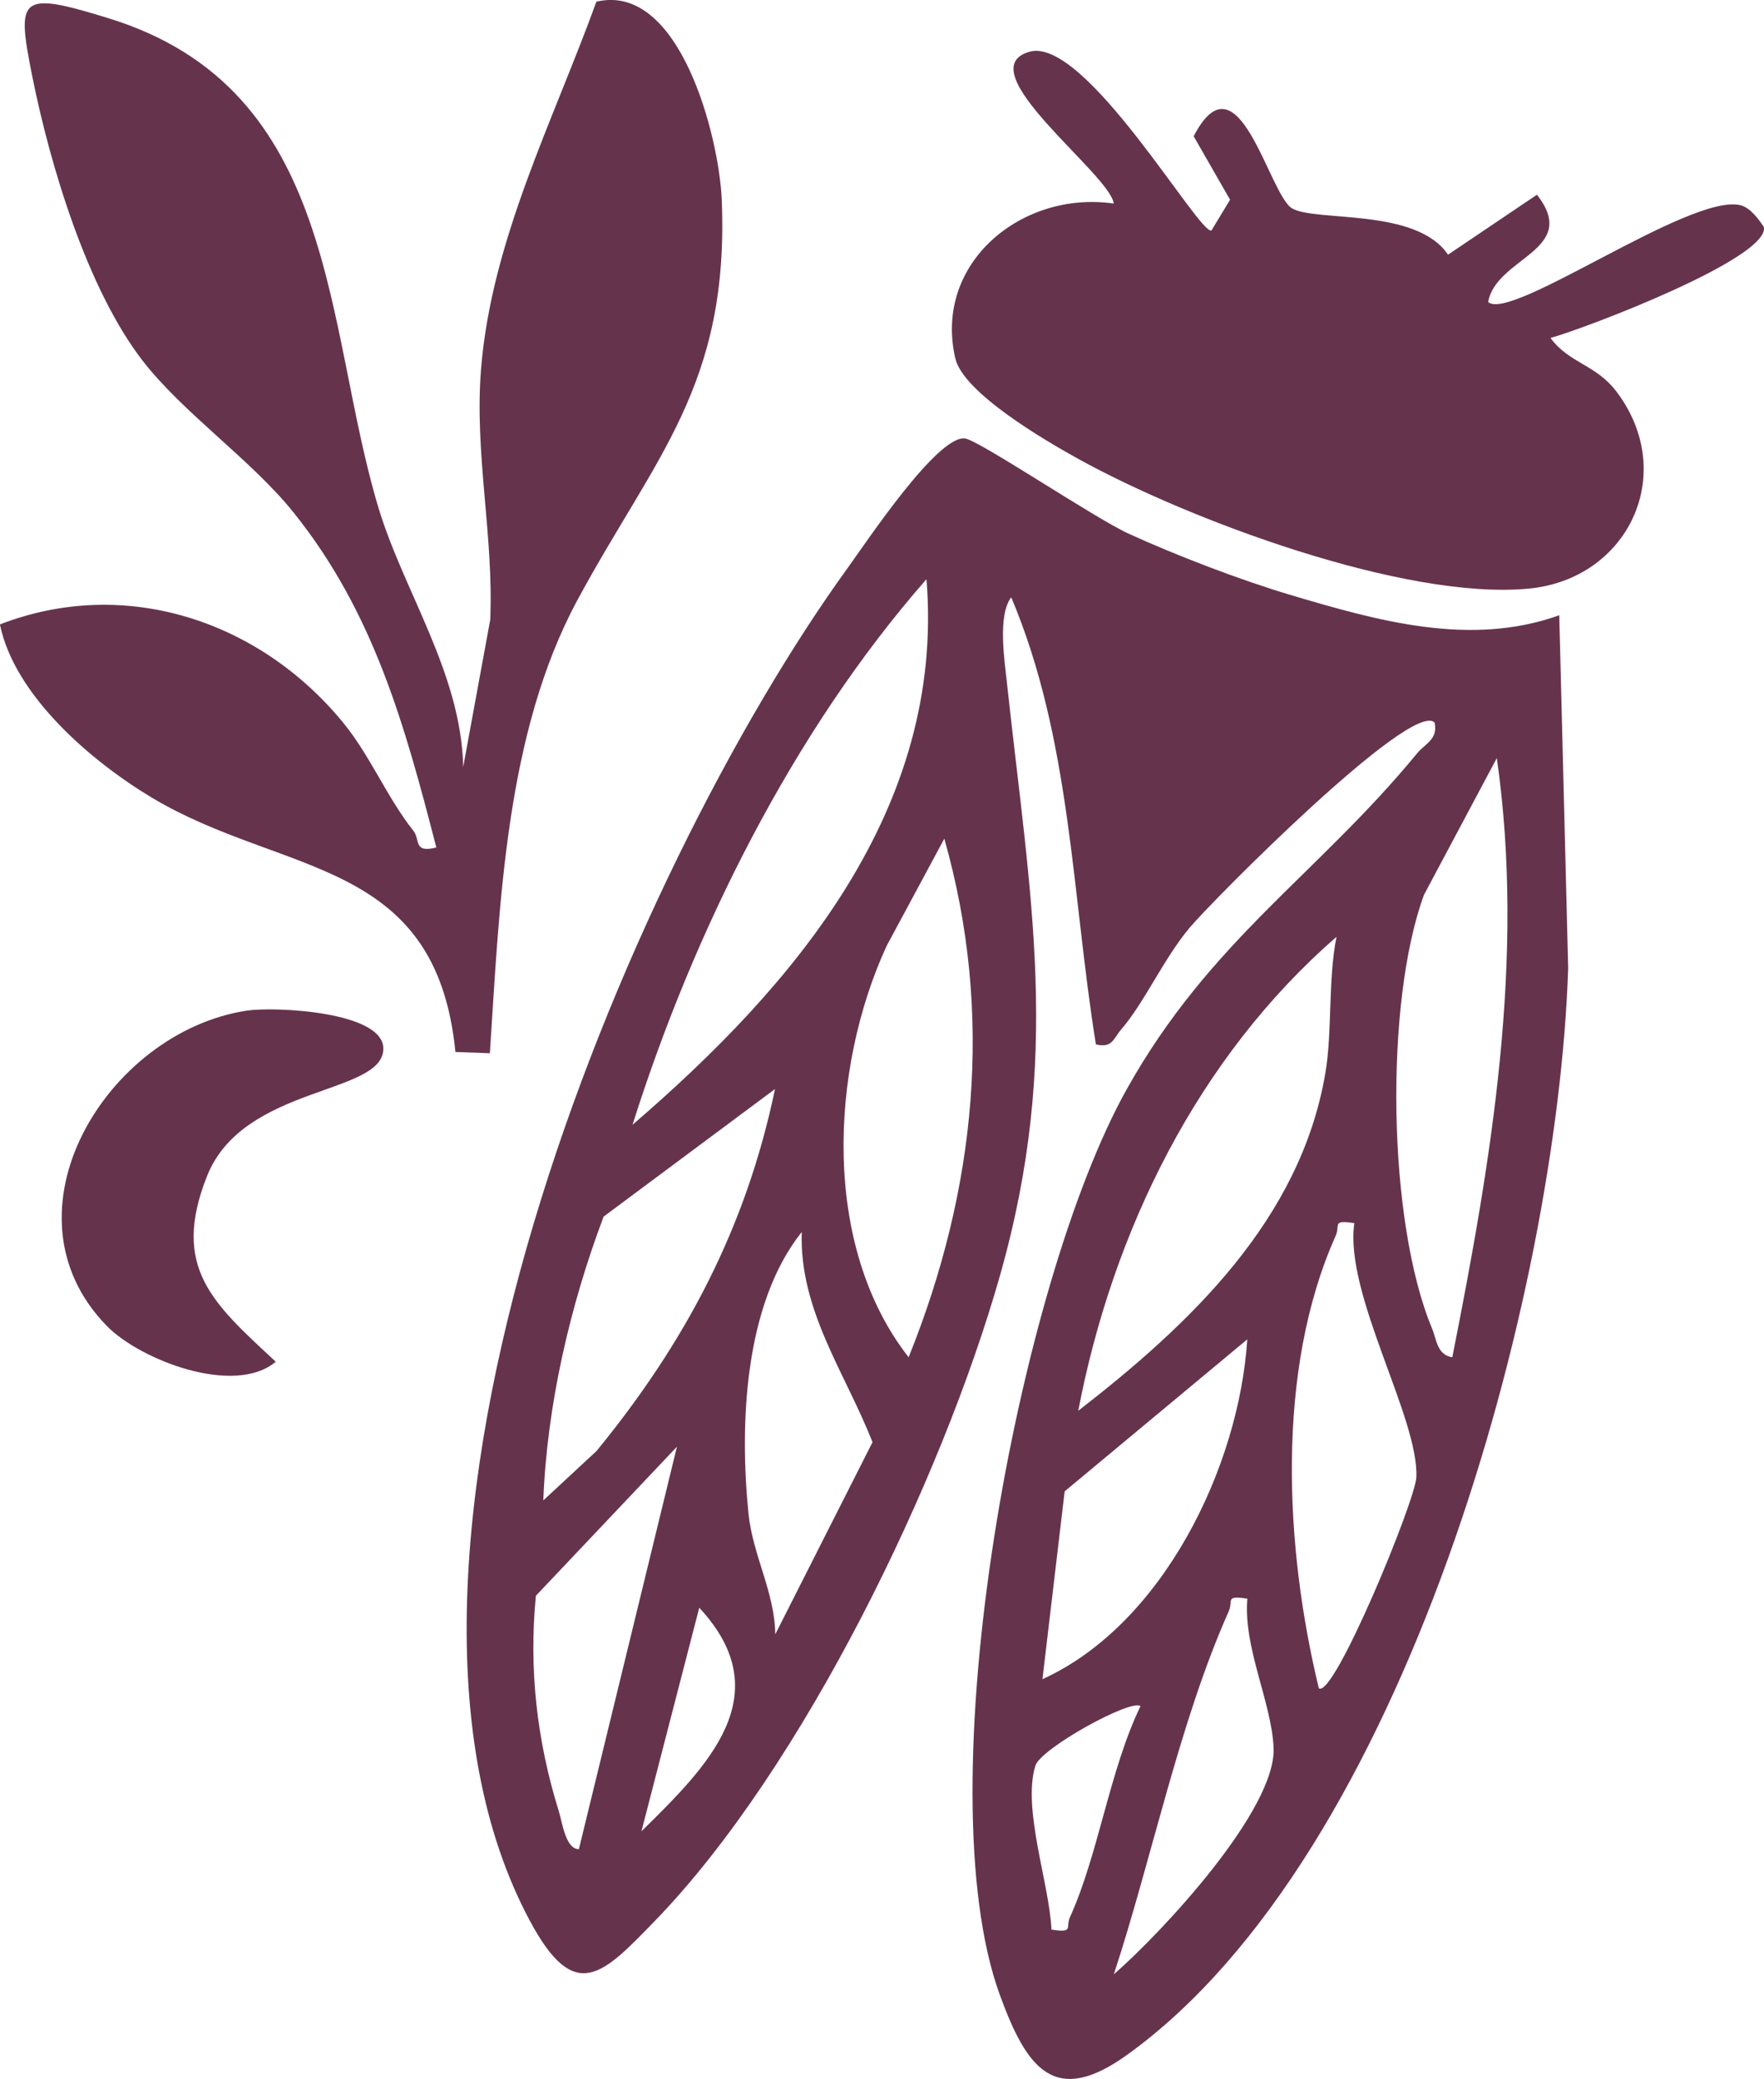 <svg width="129" height="152" viewBox="0 0 129 152" fill="none" xmlns="http://www.w3.org/2000/svg">
<g clip-path="url(#clip0_120_414)">
<path d="M114.027 44.97L114.68 70.793C113.89 94.678 102.747 135.649 82.418 150.252C77.108 154.068 75.079 151.247 73.115 145.86C67.615 130.765 74.4 93.919 82.412 79.617C88.479 68.783 96.341 63.946 103.609 55.109C104.215 54.369 105.187 54.055 104.907 52.825C103.198 51.175 88.571 65.942 86.979 67.854C85.061 70.158 83.697 73.3 81.988 75.277C81.407 75.951 81.355 76.651 80.141 76.363C78.374 65.386 78.328 54.036 73.95 43.674C72.945 44.996 73.461 48.288 73.63 49.872C75.346 65.753 77.662 77.247 73.141 93.219C68.907 108.176 58.717 129.293 47.88 140.466C44.07 144.394 42.041 146.593 38.753 140.453C24.635 114.126 45.838 63.841 62.005 41.507C63.401 39.576 68.581 31.78 70.577 32.061C71.628 32.212 80.024 37.867 82.503 39.006C85.954 40.59 90.704 42.41 94.331 43.49C100.731 45.395 107.516 47.32 114.021 44.989L114.027 44.97ZM46.256 82.241C58.09 72.063 69.122 59.135 67.752 42.351C57.986 53.479 50.705 68.161 46.256 82.241ZM106.205 99.241C109.056 84.879 111.561 70.066 109.461 55.43L104.13 65.438C101.24 73.346 101.462 89.324 104.724 97.133C105.063 97.945 105.083 99.064 106.199 99.241H106.205ZM66.448 99.241C71.38 86.987 72.698 74.157 69.057 61.321L64.836 69.169C60.661 78.249 60.106 91.137 66.448 99.241ZM78.843 103.162C87.011 96.826 95.101 89.186 96.921 78.471C97.443 75.414 97.104 71.69 97.737 68.502C87.579 77.332 81.368 90.024 78.85 103.162H78.843ZM56.675 79.63L44.142 88.957C41.689 95.457 39.999 102.749 39.732 109.708L43.626 106.094C50.124 98.154 54.561 89.776 56.675 79.63ZM99.042 89.435C97.372 89.173 98.024 89.579 97.678 90.358C93.268 100.216 93.96 113.177 96.445 123.441C97.522 124.259 103.498 109.747 103.576 108.019C103.772 103.679 98.291 94.62 99.042 89.435ZM56.688 119.513L63.805 105.453C61.835 100.406 58.436 95.811 58.632 90.083C54.411 95.372 54.078 104.17 54.737 110.676C55.044 113.714 56.661 116.424 56.694 119.513H56.688ZM76.234 122.78C85.022 118.787 90.606 107.299 91.213 97.932L77.858 109.046L76.234 122.773V122.78ZM42.335 135.203L49.505 105.78L39.19 116.679C38.662 122.053 39.268 127.309 40.867 132.441C41.115 133.227 41.356 135.21 42.335 135.21V135.203ZM91.219 116.895C89.549 116.633 90.202 117.039 89.856 117.818C86.235 125.941 84.245 135.858 81.453 144.361C84.943 141.324 93.346 132.323 93.137 127.787C92.987 124.468 90.906 120.443 91.219 116.895ZM46.908 133.901C51.71 129.181 57.072 123.932 51.136 117.556L46.908 133.901ZM83.404 124.75C82.712 124.2 76.097 127.839 75.712 129.116C74.753 132.278 76.736 137.704 76.893 141.088C78.563 141.35 77.904 140.938 78.25 140.172C80.337 135.563 81.14 129.43 83.404 124.75Z" fill="#66334D"/>
<path d="M35.817 77.011L33.305 76.92C31.883 62.604 20.721 64.083 11.104 58.323C6.629 55.639 1.057 50.841 -0.006 45.657C9.153 42.109 18.972 45.382 25.072 52.812C27.088 55.266 28.269 58.264 30.226 60.739C30.761 61.419 30.2 62.388 31.909 61.969C29.606 53.047 27.343 44.786 21.464 37.468C18.365 33.606 13.361 30.183 10.399 26.334C6.374 21.104 3.667 12.09 2.368 5.623C1.201 -0.229 1.351 -0.7 7.94 1.335C24.85 6.546 23.676 23.86 27.675 37.121C29.515 43.235 33.73 49.231 33.873 56.078L35.85 45.317C36.111 39.177 34.682 33.141 35.178 26.988C35.935 17.562 40.456 8.843 43.613 0.124C49.713 -1.322 52.584 10.002 52.78 14.584C53.347 28.18 47.887 33.39 42.23 43.87C36.965 53.623 36.541 66.1 35.824 77.011H35.817Z" fill="#66334D"/>
<path d="M88.603 16.836L89.954 14.604L87.292 9.963C90.554 3.672 92.785 14.198 94.475 15.226C96.164 16.253 103.569 15.16 105.892 18.623L112.396 14.237C115.586 18.309 109.402 18.806 108.828 22.085C110.498 23.558 123.605 14.119 127.271 15.003C127.982 15.173 128.595 15.998 128.993 16.607C129.398 18.898 115.802 24.056 113.388 24.71C114.738 26.569 116.715 26.635 118.235 28.664C122.737 34.667 119.051 42.351 111.789 43.039C102.701 43.903 86.887 37.998 78.83 33.541C76.429 32.212 70.44 28.723 69.859 26.196C68.248 19.192 74.778 13.91 81.446 14.885C81.198 12.738 70.668 5.093 75.287 3.783C79.371 2.625 87.774 17.32 88.603 16.849V16.836Z" fill="#66334D"/>
<path d="M18.052 73.895C20.035 73.594 28.027 73.941 28.034 76.671C28.04 80.088 17.791 79.302 15.136 86.005C12.48 92.708 15.612 95.326 20.166 99.568C17.145 102.108 10.249 99.45 7.803 96.943C-0.274 88.663 7.816 75.447 18.052 73.895Z" fill="#66334D"/>
</g>
<defs>
<clipPath id="clip0_120_414">
<rect width="129" height="152" fill="white"/>
</clipPath>
</defs>
</svg>

